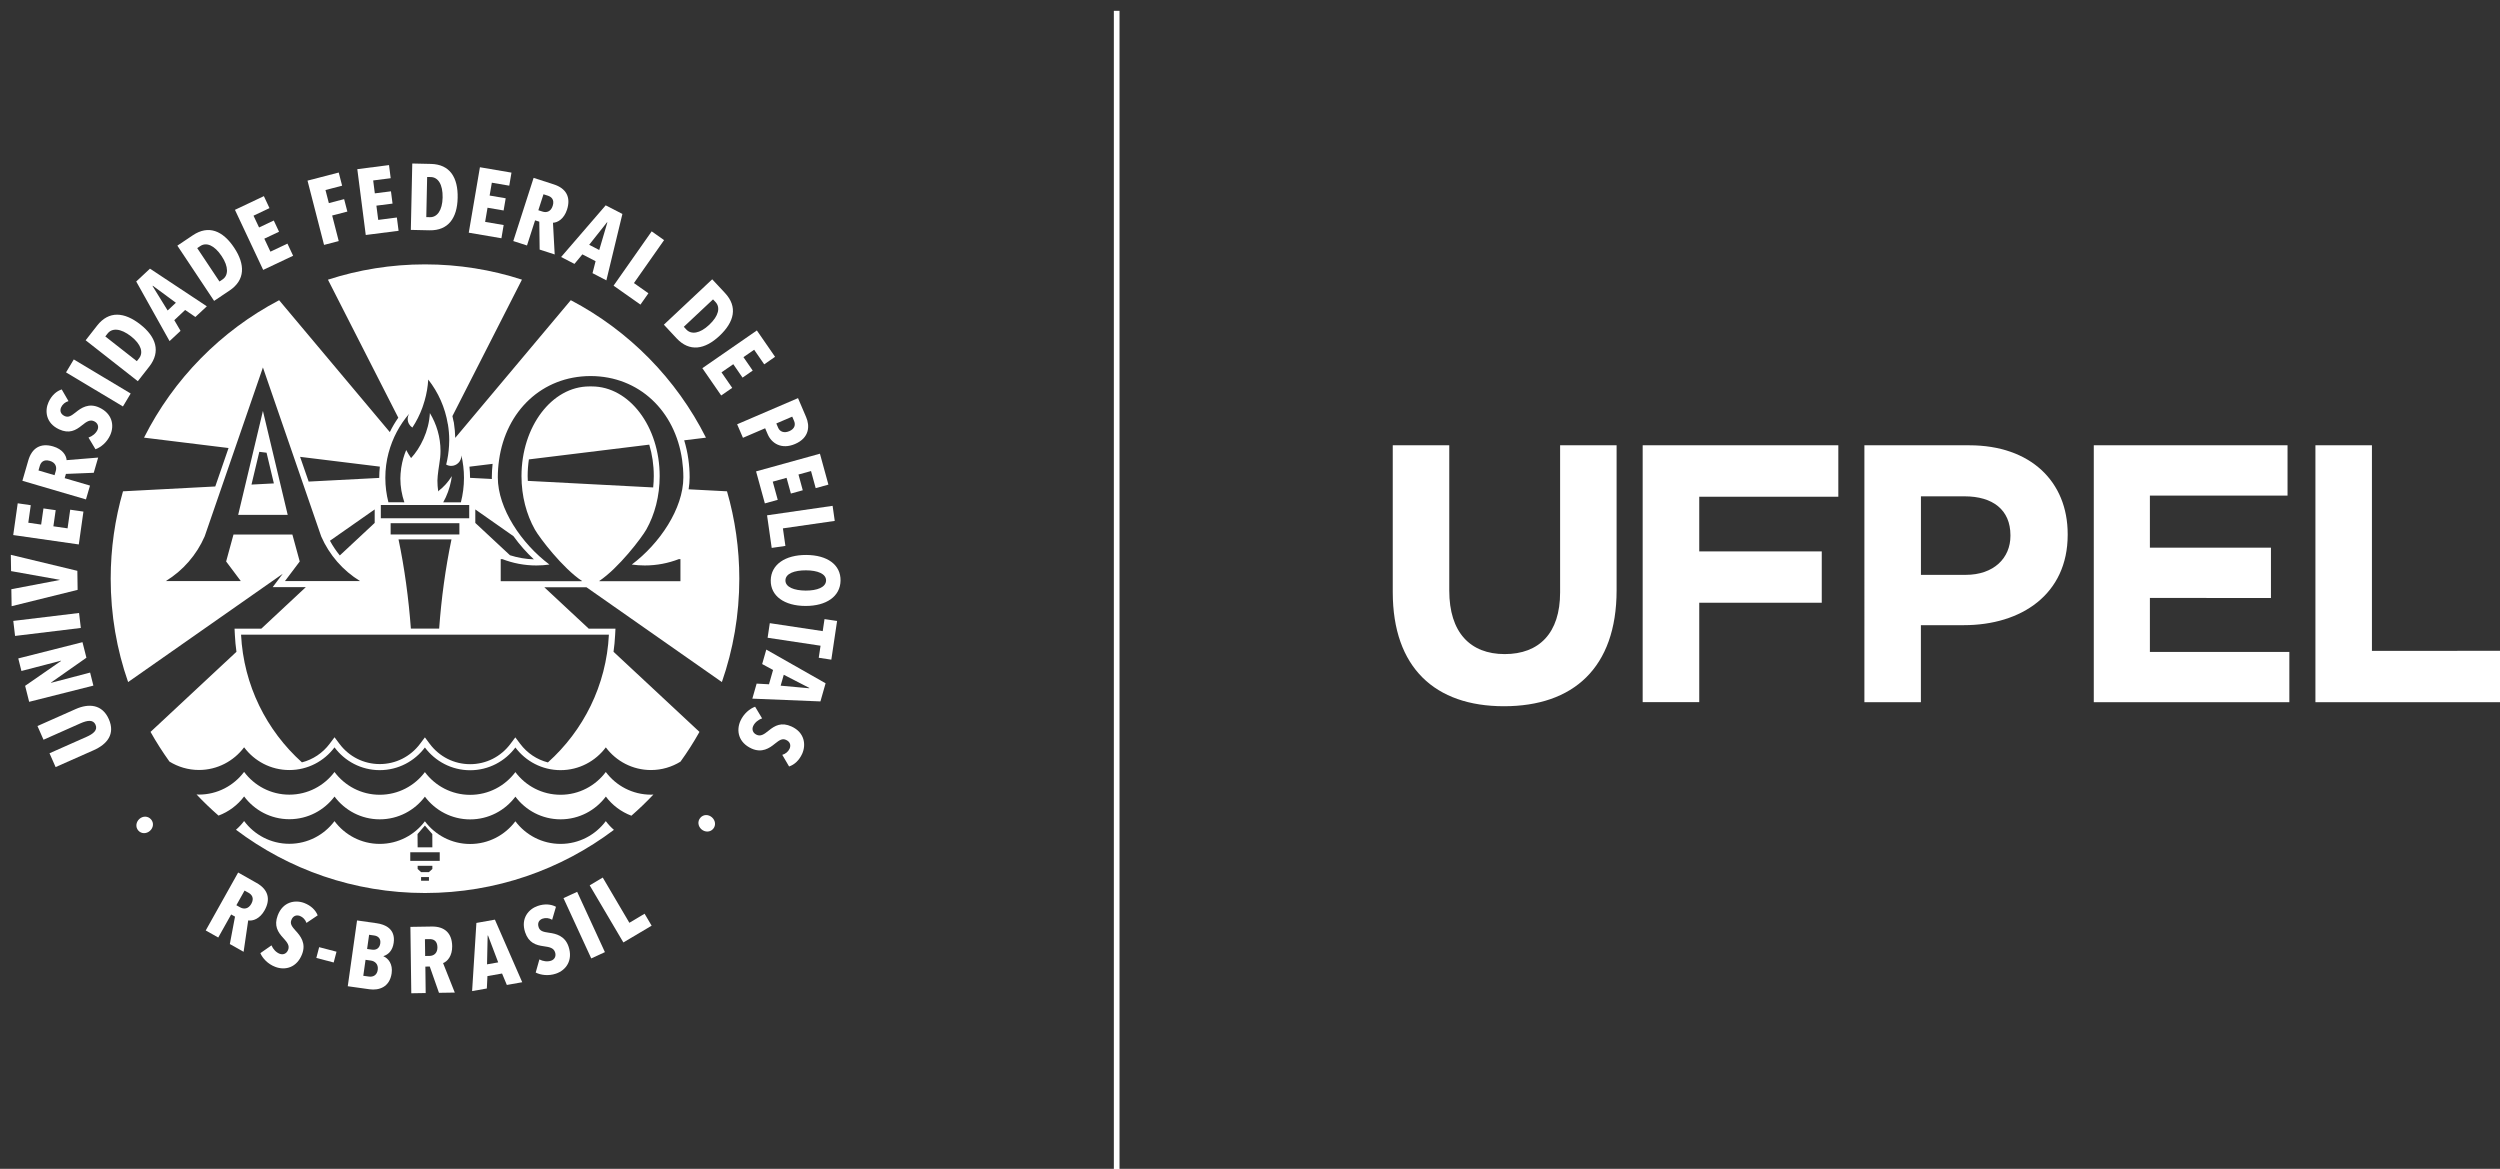 <?xml version="1.0" encoding="utf-8"?>
<!-- Generator: Adobe Illustrator 15.0.0, SVG Export Plug-In  -->
<!DOCTYPE svg PUBLIC "-//W3C//DTD SVG 1.1//EN" "http://www.w3.org/Graphics/SVG/1.1/DTD/svg11.dtd">
<svg version="1.1"
	 xmlns="http://www.w3.org/2000/svg" xmlns:xlink="http://www.w3.org/1999/xlink" xmlns:a="http://ns.adobe.com/AdobeSVGViewerExtensions/3.0/"
	 x="0px" y="0px" width="231px" height="108px" viewBox="-1 -1 231 108" overflow="visible" enable-background="new -1 -1 231 108"
	 xml:space="preserve">
<rect x="-1" y="-1" width="231" height="108" fill="#333333" stroke="none"/>
<defs>
</defs>
<path fill="#FFFFFF" d="M11.884,74.665c-0.319,0.282-0.387,0.755-0.106,1.075c0.282,0.324,0.757,0.314,1.074,0.033
	c0.323-0.285,0.385-0.742,0.101-1.066C12.672,74.389,12.208,74.38,11.884,74.665z"/>
<path fill="#FFFFFF" d="M5.987,64.52l-3.525,1.565l0.558,1.267l3.417-1.518c0.631-0.277,1.171-0.367,1.39,0.131
	c0.222,0.5-0.205,0.842-0.838,1.123l-3.415,1.514l0.564,1.277l3.525-1.562c1.244-0.555,1.999-1.49,1.392-2.866
	C8.452,64.081,7.221,63.971,5.987,64.52z"/>
<polygon fill="#FFFFFF" points="7.327,61.145 3.721,62.091 3.715,62.066 6.985,59.773 6.621,58.337 0.688,59.839 0.98,60.999 
	4.634,60.047 4.644,60.07 1.322,62.37 1.694,63.848 7.629,62.35 "/>
<polygon fill="#FFFFFF" points="6.305,55.639 0.228,56.372 0.392,57.76 6.468,57.023 "/>
<polygon fill="#FFFFFF" points="6.147,51.744 0,50.265 0.024,51.771 4.517,52.573 4.517,52.591 0.048,53.443 0.074,55.012 
	6.173,53.503 "/>
<polygon fill="#FFFFFF" points="6.709,46.271 5.487,46.096 5.243,47.819 3.933,47.631 4.145,46.14 3.015,45.979 2.802,47.471 
	1.614,47.299 1.842,45.68 0.637,45.505 0.222,48.439 6.281,49.307 "/>
<path fill="#FFFFFF" d="M7.316,43.868l-2.34-0.687l0.115-0.392l2.571-0.104L8.07,41.28l-2.915,0.237
	c-0.021-0.423-0.37-1.012-1.244-1.268c-1.166-0.342-1.961,0.148-2.294,1.286l-0.548,1.89l5.874,1.722L7.316,43.868z M4.154,42.516
	L4.04,42.907L2.556,42.47l0.12-0.416c0.09-0.31,0.332-0.642,0.927-0.469C4.136,41.742,4.262,42.141,4.154,42.516z"/>
<path fill="#FFFFFF" d="M4.463,38.672c0.925,0.429,1.533,0.1,2.107-0.37c0.458-0.372,0.759-0.547,1.121-0.38
	c0.352,0.162,0.455,0.497,0.314,0.806c-0.151,0.32-0.47,0.582-0.829,0.702l0.645,1.08c0.491-0.173,1.049-0.622,1.356-1.29
	c0.418-0.913,0.191-2.013-1.01-2.565c-0.966-0.446-1.673,0.038-2.159,0.434c-0.435,0.345-0.693,0.512-1.037,0.354
	c-0.408-0.191-0.45-0.532-0.319-0.815c0.122-0.269,0.371-0.478,0.676-0.565l-0.626-1.081c-0.495,0.163-0.934,0.56-1.213,1.167
	C3.118,36.956,3.229,38.103,4.463,38.672z"/>
<rect x="5.016" y="33.678" transform="matrix(0.858 0.514 -0.514 0.858 18.825 0.738)" fill="#FFFFFF" width="6.127" height="1.394"/>
<path fill="#FFFFFF" d="M12.797,32.866c1.075-1.378,0.626-2.744-0.83-3.887c-1.483-1.163-2.91-1.278-3.992,0.105l-1.061,1.358
	l4.821,3.781L12.797,32.866z M8.73,30.087l0.209-0.266c0.411-0.527,1.202-0.499,2.17,0.257c0.933,0.733,1.154,1.499,0.744,2.026
	l-0.209,0.268L8.73,30.087z"/>
<path fill="#FFFFFF" d="M15.682,29.571l-0.579-0.989l1.005-0.94l0.945,0.646l1.059-0.986l-5.256-3.479l-1.27,1.186l3.081,5.508
	L15.682,29.571z M13.093,25.426l0.027-0.023l2.132,1.572l-0.763,0.714L13.093,25.426z"/>
<path fill="#FFFFFF" d="M20.214,25.844c1.451-0.972,1.451-2.41,0.424-3.954c-1.046-1.572-2.361-2.126-3.82-1.151l-1.43,0.959
	l3.395,5.104L20.214,25.844z M17.505,21.737c0.552-0.37,1.297-0.096,1.976,0.928c0.659,0.986,0.63,1.788,0.077,2.159l-0.28,0.188
	l-2.054-3.086L17.505,21.737z"/>
<polygon fill="#FFFFFF" points="26.084,22.632 25.559,21.51 23.987,22.254 23.423,21.054 24.783,20.412 24.297,19.376 
	22.938,20.018 22.424,18.93 23.901,18.23 23.382,17.123 20.709,18.389 23.318,23.94 "/>
<polygon fill="#FFFFFF" points="30.299,21.276 29.692,18.913 31.096,18.55 30.798,17.4 29.385,17.767 29.074,16.557 30.612,16.159 
	30.299,14.942 27.414,15.69 28.942,21.629 "/>
<polygon fill="#FFFFFF" points="35.829,20.326 35.67,19.097 33.948,19.319 33.779,18.002 35.271,17.813 35.125,16.678 
	33.634,16.866 33.482,15.674 35.1,15.467 34.945,14.254 32.015,14.63 32.796,20.713 "/>
<path fill="#FFFFFF" d="M41.287,17.284c0.042-1.887-0.718-3.1-2.474-3.138l-1.72-0.038l-0.132,6.134l1.719,0.038
	C40.428,20.317,41.25,19.139,41.287,17.284z M38.468,15.353l0.337,0.006c0.666,0.014,1.118,0.666,1.093,1.896
	c-0.025,1.188-0.507,1.828-1.171,1.813l-0.338-0.007L38.468,15.353z"/>
<polygon fill="#FFFFFF" points="45.538,19.794 43.826,19.502 44.048,18.194 45.533,18.448 45.726,17.322 44.241,17.068 
	44.445,15.881 46.056,16.156 46.26,14.951 43.345,14.453 42.314,20.5 45.331,21.015 "/>
<path fill="#FFFFFF" d="M48.442,19.359l0.389,0.124l0.032,2.578l1.39,0.45l-0.158-2.93c0.422-0.009,1.019-0.344,1.297-1.21
	c0.377-1.163-0.09-1.969-1.217-2.333l-1.869-0.604l-1.878,5.84l1.267,0.408L48.442,19.359z M49.218,16.95l0.412,0.133
	c0.305,0.101,0.63,0.352,0.439,0.942c-0.169,0.532-0.57,0.647-0.939,0.526l-0.387-0.125L49.218,16.95z"/>
<path fill="#FFFFFF" d="M52.079,23.384l0.732-0.881l1.221,0.632l-0.284,1.106l1.281,0.665l1.481-6.137l-1.545-0.796l-4.118,4.775
	L52.079,23.384z M55.091,19.536l0.028,0.019l-0.75,2.545l-0.929-0.48L55.091,19.536z"/>
<polygon fill="#FFFFFF" points="58.177,27.146 58.913,26.1 57.576,25.155 60.361,21.187 59.216,20.377 55.694,25.396 "/>
<path fill="#FFFFFF" d="M61.517,30.262c1.195,1.278,2.61,1.041,3.96-0.225c1.378-1.291,1.711-2.684,0.509-3.968l-1.178-1.261
	l-4.466,4.193L61.517,30.262z M64.884,26.663l0.23,0.246c0.457,0.489,0.309,1.269-0.588,2.109c-0.865,0.812-1.656,0.914-2.114,0.426
	l-0.229-0.248L64.884,26.663z"/>
<polygon fill="#FFFFFF" points="65.638,35.542 66.656,34.839 65.667,33.406 66.756,32.652 67.611,33.893 68.551,33.241 
	67.695,32.002 68.683,31.316 69.614,32.665 70.616,31.97 68.934,29.533 63.897,33.02 "/>
<path fill="#FFFFFF" d="M67.649,39.453l2.05-0.881l0.235,0.55c0.356,0.836,1.272,1.441,2.531,0.902
	c1.342-0.576,1.369-1.682,1.021-2.484l-0.749-1.753l-5.626,2.417L67.649,39.453z M72.201,37.497l0.174,0.405
	c0.149,0.352,0.054,0.723-0.444,0.938c-0.485,0.207-0.875,0.044-1.026-0.307l-0.174-0.405L72.201,37.497z"/>
<polygon fill="#FFFFFF" points="69.673,45.514 70.864,45.185 70.402,43.505 71.678,43.151 72.078,44.604 73.176,44.301 
	72.779,42.845 73.939,42.526 74.37,44.104 75.545,43.779 74.762,40.922 68.861,42.556 "/>
<polygon fill="#FFFFFF" points="70.305,49.626 71.571,49.444 71.341,47.821 76.131,47.131 75.933,45.739 69.876,46.614 "/>
<path fill="#FFFFFF" d="M73.497,50.278c-1.946-0.008-3.258,0.887-3.281,2.342c-0.024,1.453,1.259,2.362,3.205,2.37
	c1.938,0.009,3.223-0.887,3.246-2.341C76.691,51.175,75.434,50.287,73.497,50.278z M73.443,53.571
	c-1.066-0.007-1.88-0.322-1.869-0.947c0.009-0.631,0.837-0.93,1.9-0.925c1.064,0.004,1.863,0.313,1.854,0.942
	C75.314,53.266,74.506,53.575,73.443,53.571z"/>
<polygon fill="#FFFFFF" points="75.019,57.316 70.129,56.58 69.927,57.928 74.819,58.664 74.652,59.777 75.814,59.953 
	76.347,56.377 75.185,56.205 "/>
<path fill="#FFFFFF" d="M69.424,60.359l1.007,0.545l-0.377,1.324l-1.141-0.062l-0.397,1.389l6.292,0.256l0.477-1.676l-5.479-3.113
	L69.424,60.359z M71.42,61.348l2.357,1.213l-0.008,0.035l-2.637-0.24L71.42,61.348z"/>
<path fill="#FFFFFF" d="M72.138,66.129c-0.931-0.425-1.535-0.093-2.111,0.378c-0.454,0.372-0.754,0.552-1.115,0.386
	c-0.354-0.16-0.459-0.494-0.318-0.806c0.146-0.319,0.466-0.587,0.826-0.706l-0.647-1.08c-0.491,0.176-1.048,0.631-1.354,1.301
	c-0.414,0.916-0.182,2.012,1.023,2.562c0.966,0.44,1.673-0.045,2.154-0.442c0.436-0.348,0.692-0.514,1.038-0.354
	c0.408,0.186,0.451,0.527,0.324,0.812c-0.125,0.27-0.371,0.48-0.676,0.568l0.63,1.074c0.493-0.162,0.931-0.564,1.208-1.17
	C73.485,67.841,73.372,66.691,72.138,66.129z"/>
<path fill="#FFFFFF" d="M63.711,74.564c-0.278,0.322-0.221,0.783,0.106,1.067c0.32,0.277,0.799,0.282,1.076-0.041
	c0.285-0.327,0.208-0.792-0.113-1.073C64.455,74.236,63.993,74.236,63.711,74.564z"/>
<path fill="#FFFFFF" d="M23.448,83.113c0.596-1.063,0.299-1.947-0.735-2.527l-1.708-0.965l-2.996,5.354l1.157,0.652l1.193-2.13
	l0.356,0.198l-0.478,2.535l1.272,0.717l0.425-2.901C22.351,84.12,23.006,83.91,23.448,83.113z M22.22,82.516
	c-0.271,0.482-0.686,0.514-1.026,0.325l-0.353-0.198l0.757-1.353l0.378,0.209C22.252,81.658,22.522,81.971,22.22,82.516z"/>
<path fill="#FFFFFF" d="M27.112,82.438c-0.833-0.315-1.969-0.129-2.449,1.143c-0.364,0.955,0.002,1.544,0.509,2.087
	c0.4,0.433,0.594,0.72,0.454,1.091c-0.14,0.366-0.464,0.49-0.781,0.372c-0.332-0.126-0.615-0.43-0.759-0.78l-1.029,0.719
	c0.205,0.478,0.688,1.006,1.376,1.267c0.935,0.36,2.011,0.058,2.484-1.183c0.379-0.996-0.15-1.67-0.577-2.129
	c-0.37-0.412-0.555-0.66-0.418-1.014c0.159-0.423,0.5-0.486,0.791-0.378c0.274,0.106,0.501,0.343,0.606,0.644l1.036-0.698
	C28.158,83.089,27.735,82.678,27.112,82.438z"/>
<rect x="28.329" y="86.67" transform="matrix(-0.967 -0.253 0.253 -0.967 35.3 178.911)" fill="#FFFFFF" width="1.659" height="1.03"/>
<path fill="#FFFFFF" d="M33.808,84.307l-1.817-0.258l-0.858,6.079l2.012,0.281c0.866,0.12,1.86-0.187,2.044-1.479
	c0.121-0.849-0.311-1.384-0.757-1.568l0.001-0.018c0.45-0.138,0.842-0.515,0.943-1.226C35.561,84.809,34.56,84.413,33.808,84.307z
	 M33.903,88.618c-0.068,0.479-0.418,0.676-0.819,0.616l-0.516-0.071l0.208-1.476l0.498,0.07
	C33.625,87.805,33.982,88.077,33.903,88.618z M34.138,86.172c-0.068,0.48-0.413,0.626-0.747,0.579l-0.471-0.065l0.186-1.312
	l0.462,0.064C33.917,85.486,34.202,85.702,34.138,86.172z"/>
<path fill="#FFFFFF" d="M40.782,86.424c-0.018-1.221-0.717-1.832-1.899-1.812l-1.962,0.031l0.082,6.135l1.33-0.021l-0.03-2.443
	l0.405-0.01l0.853,2.432l1.461-0.023L39.94,87.99C40.334,87.846,40.795,87.336,40.782,86.424z M38.692,87.327l-0.407,0.006
	l-0.021-1.552l0.434-0.008c0.318-0.004,0.711,0.125,0.721,0.752C39.425,87.079,39.083,87.32,38.692,87.327z"/>
<path fill="#FFFFFF" d="M43.019,84.279l-0.396,6.297l1.361-0.24l0.055-1.145l1.351-0.238l0.442,1.057l1.422-0.252l-2.525-5.783
	L43.019,84.279z M44.002,88.105l0.057-2.66l0.034-0.004l0.94,2.483L44.002,88.105z"/>
<path fill="#FFFFFF" d="M49.736,85.186c-0.546-0.078-0.844-0.15-0.967-0.513c-0.141-0.427,0.078-0.694,0.372-0.792
	c0.28-0.097,0.604-0.059,0.878,0.105l0.352-1.2c-0.458-0.245-1.049-0.293-1.68-0.079c-0.843,0.283-1.6,1.152-1.167,2.441
	c0.325,0.967,0.984,1.188,1.719,1.285c0.583,0.076,0.917,0.174,1.044,0.553c0.125,0.369-0.048,0.674-0.366,0.783
	c-0.338,0.113-0.747,0.059-1.082-0.117l-0.34,1.211c0.463,0.238,1.174,0.336,1.869,0.102c0.949-0.32,1.589-1.24,1.168-2.499
	C51.196,85.455,50.357,85.271,49.736,85.186z"/>
<rect x="49.924" y="83.746" transform="matrix(-0.418 -0.908 0.908 -0.418 -1.542 167.895)" fill="#FFFFFF" width="6.137" height="1.391"/>
<polygon fill="#FFFFFF" points="57.154,84.266 54.694,80.086 53.487,80.805 56.599,86.082 59.211,84.534 58.56,83.428 "/>
<path fill="#FFFFFF" d="M66.175,44.397l-3.547-0.185c0.06-0.371,0.094-0.741,0.094-1.115c0-0.56-0.041-1.124-0.12-1.681
	c-0.083-0.603-0.216-1.18-0.383-1.731l2.011-0.245c-2.731-5.432-7.115-9.883-12.49-12.703L41.063,39.46
	c-0.011-0.451-0.047-0.91-0.12-1.364l-0.021-0.131l-0.012-0.013c-0.029-0.169-0.068-0.338-0.106-0.505l6.424-12.609
	c-2.822-0.914-5.833-1.41-8.96-1.41c-3.129,0-6.142,0.498-8.966,1.414l6.5,12.753c-0.296,0.424-0.559,0.867-0.783,1.331
	L24.791,26.74c-5.372,2.818-9.754,7.271-12.483,12.698l7.81,0.959l-1.227,3.553l-8.526,0.447c-0.74,2.563-1.137,5.271-1.137,8.075
	c0,3.346,0.564,6.557,1.609,9.551l14.285-10.002l-0.25,0.331l-0.676,0.899h1.124h1.709h0.229l-4.111,3.835h-1.884h-0.591l0.03,0.587
	c0.024,0.524,0.077,1.041,0.147,1.552l-7.94,7.403c0.533,0.949,1.119,1.862,1.749,2.743c0.792,0.486,1.725,0.775,2.725,0.775
	c1.709,0,3.22-0.828,4.173-2.094c0.95,1.273,2.467,2.1,4.179,2.1c1.71,0,3.22-0.823,4.174-2.094
	c0.953,1.275,2.465,2.104,4.179,2.104c1.709,0,3.222-0.827,4.173-2.093c0.951,1.271,2.47,2.102,4.179,2.102
	c1.715,0,3.229-0.828,4.182-2.102c0.953,1.269,2.464,2.093,4.176,2.093s3.226-0.829,4.181-2.104c0.95,1.271,2.463,2.094,4.169,2.094
	c1.004,0,1.936-0.287,2.729-0.775c0.636-0.88,1.223-1.8,1.754-2.749l-7.941-7.403c0.071-0.511,0.123-1.027,0.148-1.552l0.031-0.587
	H55.28h-1.884l-4.099-3.822h3.47h0.426l12.509,8.759c1.042-2.994,1.611-6.205,1.611-9.551
	C67.312,49.668,66.916,46.961,66.175,44.397z M44.516,41.86c-0.042,0.414-0.071,0.827-0.071,1.237c0,0.053,0.004,0.108,0.006,0.161
	l-2.018-0.105c0-0.003,0-0.008,0-0.01c0-0.34-0.021-0.682-0.057-1.021L44.516,41.86z M46.444,48.543
	c0.566,0.787,1.211,1.514,1.887,2.141c-0.753-0.022-1.493-0.153-2.208-0.379l-3.205-2.985v-0.437v-0.812L46.444,48.543z
	 M34.903,40.844c0-0.002,0.003-0.005,0.003-0.005c0.361-1.355,1.019-2.589,1.912-3.622c-0.091,0.146-0.146,0.315-0.146,0.499
	c0,0.332,0.174,0.624,0.431,0.792c0.373-0.566,0.679-1.175,0.917-1.818c0.029-0.079,0.055-0.159,0.081-0.24
	c0.05-0.146,0.097-0.294,0.138-0.441c0.178-0.621,0.292-1.271,0.331-1.939c0.004,0.003,0.008,0.008,0.009,0.013
	c0.916,1.171,1.549,2.571,1.799,4.101c0.004,0.005,0.007,0.009,0.008,0.013c0.079,0.479,0.124,0.972,0.124,1.476
	c0,0.172-0.009,0.338-0.018,0.508c-0.033,0.6-0.122,1.185-0.264,1.747c0.134,0.076,0.291,0.122,0.456,0.122
	c0.524,0,0.948-0.423,0.948-0.944c0-0.018-0.005-0.033-0.005-0.051c0.159,0.673,0.245,1.375,0.245,2.098
	c0,0.782-0.101,1.539-0.285,2.262h-1.633c0.347-0.615,0.591-1.292,0.73-2.003c0.025-0.15,0.045-0.287,0.063-0.418
	c-0.323,0.532-0.739,0.997-1.231,1.373c-0.009,0.023-0.017,0.047-0.023,0.063c-0.004-0.014-0.004-0.026-0.004-0.04
	c-0.046-0.318-0.071-0.646-0.071-0.979c0-0.474,0.174-1.541,0.174-1.541c0.068-0.39,0.112-0.789,0.112-1.199
	c0-1.285-0.363-2.479-0.983-3.504c-0.081,1.676-0.889,3.247-1.737,4.159c-0.163-0.238-0.315-0.485-0.45-0.744
	c-0.21,0.499-0.362,1.027-0.449,1.578l-0.001,0.002c-0.002,0.018-0.004,0.036-0.006,0.053c-0.008,0.039-0.016,0.076-0.021,0.116
	h0.005c-0.039,0.289-0.068,0.582-0.068,0.879c0,0.772,0.134,1.511,0.37,2.202H34.89c-0.186-0.723-0.285-1.479-0.285-2.262
	C34.604,42.354,34.707,41.582,34.903,40.844z M34.188,45.662h8.167v1.225h-8.167V45.662z M35.095,48.386v-1.042h6.353v1.042H35.095z
	 M40.717,48.841c-0.554,2.642-0.939,5.477-1.138,8.242h-2.615c-0.204-2.767-0.586-5.601-1.141-8.242H40.717z M34.098,42.116
	c-0.035,0.34-0.057,0.686-0.057,1.028c0,0.005,0,0.01,0,0.015l-6.521,0.339l-0.792-2.286L34.098,42.116z M33.621,46.071v0.812v0.434
	l-3.222,3.007c-0.344-0.422-0.65-0.874-0.912-1.359L33.621,46.071z M27.037,52.691H25.33l1.365-1.811l-0.68-2.492h-5.44l-0.68,2.492
	l1.356,1.811h-1.572h-0.125H16.49h-0.517H14.32c1.585-0.968,2.845-2.414,3.592-4.131l5.382-15.607l5.384,15.61
	c0.75,1.716,2.006,3.158,3.59,4.126h-1.222h-0.944h-2.74h-0.326L27.037,52.691L27.037,52.691z M55.262,57.641
	c-0.231,4.688-2.361,8.871-5.635,11.807c-1.011-0.258-1.911-0.852-2.56-1.717l-0.451-0.598l-0.448,0.598
	c-0.892,1.192-2.249,1.879-3.729,1.879c-1.477,0-2.839-0.687-3.732-1.879l-0.447-0.598l-0.448,0.598
	c-0.893,1.187-2.25,1.869-3.724,1.869c-1.48,0-2.838-0.686-3.729-1.879l-0.448-0.598l-0.449,0.598
	c-0.649,0.865-1.55,1.461-2.563,1.721c-3.266-2.938-5.391-7.119-5.626-11.801H55.262z M58.576,51.249
	c1.11,0,2.171-0.209,3.149-0.587h0.148v2.042h-7.485v-0.02c-0.013,0.002-0.024,0.007-0.037,0.011c1.81-1.2,3.942-4.011,4.37-4.769
	c0.776-1.377,1.233-3.085,1.233-4.934c0-4.577-2.806-8.286-6.269-8.286c-0.018,0-0.067,0-0.115,0c-0.047,0-0.093,0-0.112,0
	c-3.465,0-6.272,3.709-6.272,8.286c0,1.849,0.462,3.556,1.235,4.934c0.426,0.759,2.562,3.568,4.371,4.769
	c-0.014-0.004-0.027-0.009-0.04-0.011v0.02h-7.486v-2.042h0.151c0.978,0.379,2.038,0.587,3.147,0.587
	c0.411,0,0.809-0.03,1.204-0.085c-2.577-1.926-4.77-5.172-4.77-8.058c0-0.552,0.041-1.086,0.115-1.604
	c0.639-4.54,3.983-7.742,8.443-7.755l0,0c0.004,0,0.01,0,0.014,0c0.006,0,0.01,0,0.015,0l0,0c4.459,0.013,7.805,3.215,8.444,7.755
	c0.071,0.518,0.113,1.052,0.113,1.604c0,2.886-2.192,6.132-4.766,8.058C57.769,51.219,58.168,51.249,58.576,51.249z M47.77,43.433
	c-0.008-0.148-0.015-0.299-0.015-0.449c0-0.525,0.042-1.039,0.115-1.535l11.122-1.364c0.27,0.896,0.418,1.876,0.418,2.901
	c0,0.357-0.021,0.707-0.056,1.054L47.77,43.433z"/>
<path fill="#FFFFFF" d="M55.726,75.678c-0.278-0.24-0.531-0.512-0.75-0.806c-0.953,1.274-2.468,2.104-4.18,2.104
	s-3.223-0.826-4.175-2.09c-0.952,1.27-2.466,2.098-4.182,2.098c-1.71,0-3.229-0.828-4.18-2.098c-0.95,1.266-2.463,2.09-4.173,2.09
	c-1.713,0-3.225-0.828-4.179-2.104c-0.954,1.271-2.463,2.095-4.174,2.095s-3.229-0.828-4.178-2.104
	c-0.222,0.296-0.473,0.564-0.752,0.806c4.861,3.669,10.907,5.845,17.465,5.845C44.822,81.512,50.867,79.339,55.726,75.678z
	 M38.261,75.281l0.685,0.787l0.004,1.224h-1.36l-0.01-1.224L38.261,75.281z M36.909,77.751h2.723v0.792h-2.723V77.751z M37.59,79
	h1.36v0.293l-0.319,0.292H37.91l-0.319-0.292L37.59,79L37.59,79z M37.908,80.04h0.727v0.34h-0.727V80.04z"/>
<path fill="#FFFFFF" d="M54.976,70.332c-0.953,1.273-2.468,2.104-4.18,2.104c-1.711,0-3.223-0.822-4.175-2.094
	c-0.952,1.274-2.466,2.102-4.182,2.102c-1.71,0-3.229-0.828-4.18-2.102c-0.95,1.271-2.463,2.094-4.173,2.094
	c-1.713,0-3.225-0.83-4.179-2.104c-0.954,1.27-2.463,2.094-4.174,2.094s-3.229-0.828-4.178-2.104
	c-0.954,1.271-2.464,2.097-4.173,2.097c-0.074,0-0.151-0.007-0.225-0.013c0.645,0.684,1.325,1.337,2.035,1.955
	c0.948-0.354,1.768-0.973,2.364-1.77c0.95,1.274,2.467,2.104,4.179,2.104c1.71,0,3.22-0.826,4.174-2.092
	c0.953,1.273,2.465,2.103,4.179,2.103c1.709,0,3.222-0.824,4.173-2.095c0.951,1.273,2.47,2.101,4.18,2.101
	c1.715,0,3.229-0.828,4.182-2.101c0.953,1.271,2.464,2.095,4.176,2.095c1.712,0,3.226-0.828,4.181-2.103
	c0.595,0.795,1.413,1.412,2.361,1.769c0.71-0.621,1.388-1.271,2.035-1.957c-0.074,0.004-0.149,0.013-0.227,0.013
	C57.44,72.426,55.926,71.602,54.976,70.332z"/>
<path fill="#FFFFFF" d="M21.007,46.574h4.577l-2.29-9.604L21.007,46.574z M24.306,43.667l-2.069,0.108l0.723-3.027l0.67,0.082
	L24.306,43.667z"/>
<rect x="101.92" fill="#FFFFFF" width="0.523" height="107.332"/>
<path fill="#FFFFFF" d="M127.691,53.711V40.145h5.221v13.427c0,3.866,1.936,5.866,5.122,5.866c3.183,0,5.12-1.938,5.12-5.693V40.145
	h5.22v13.393c0,7.19-4.033,10.718-10.407,10.718C131.598,64.256,127.691,60.695,127.691,53.711z"/>
<path fill="#FFFFFF" d="M150.784,40.145h18.077v4.751H156.01v5.053h11.32v4.741h-11.32v9.189h-5.227L150.784,40.145L150.784,40.145z
	"/>
<path fill="#FFFFFF" d="M171.271,40.145h9.695c5.659,0,9.088,3.356,9.088,8.206v0.068c0,5.49-4.271,8.347-9.598,8.347h-3.966v7.116
	h-5.22V40.145L171.271,40.145z M180.626,52.117c2.612,0,4.138-1.563,4.138-3.597v-0.067c0-2.341-1.627-3.592-4.24-3.592h-4.03v7.256
	H180.626z"/>
<path fill="#FFFFFF" d="M192.466,40.145h17.903v4.646H197.65v4.813h11.186v4.648H197.65v4.984h12.886v4.646h-18.07V40.145z"/>
<path fill="#FFFFFF" d="M212.947,40.145h5.219v18.992H230v4.745h-17.055V40.145H212.947z"/>
</svg>
